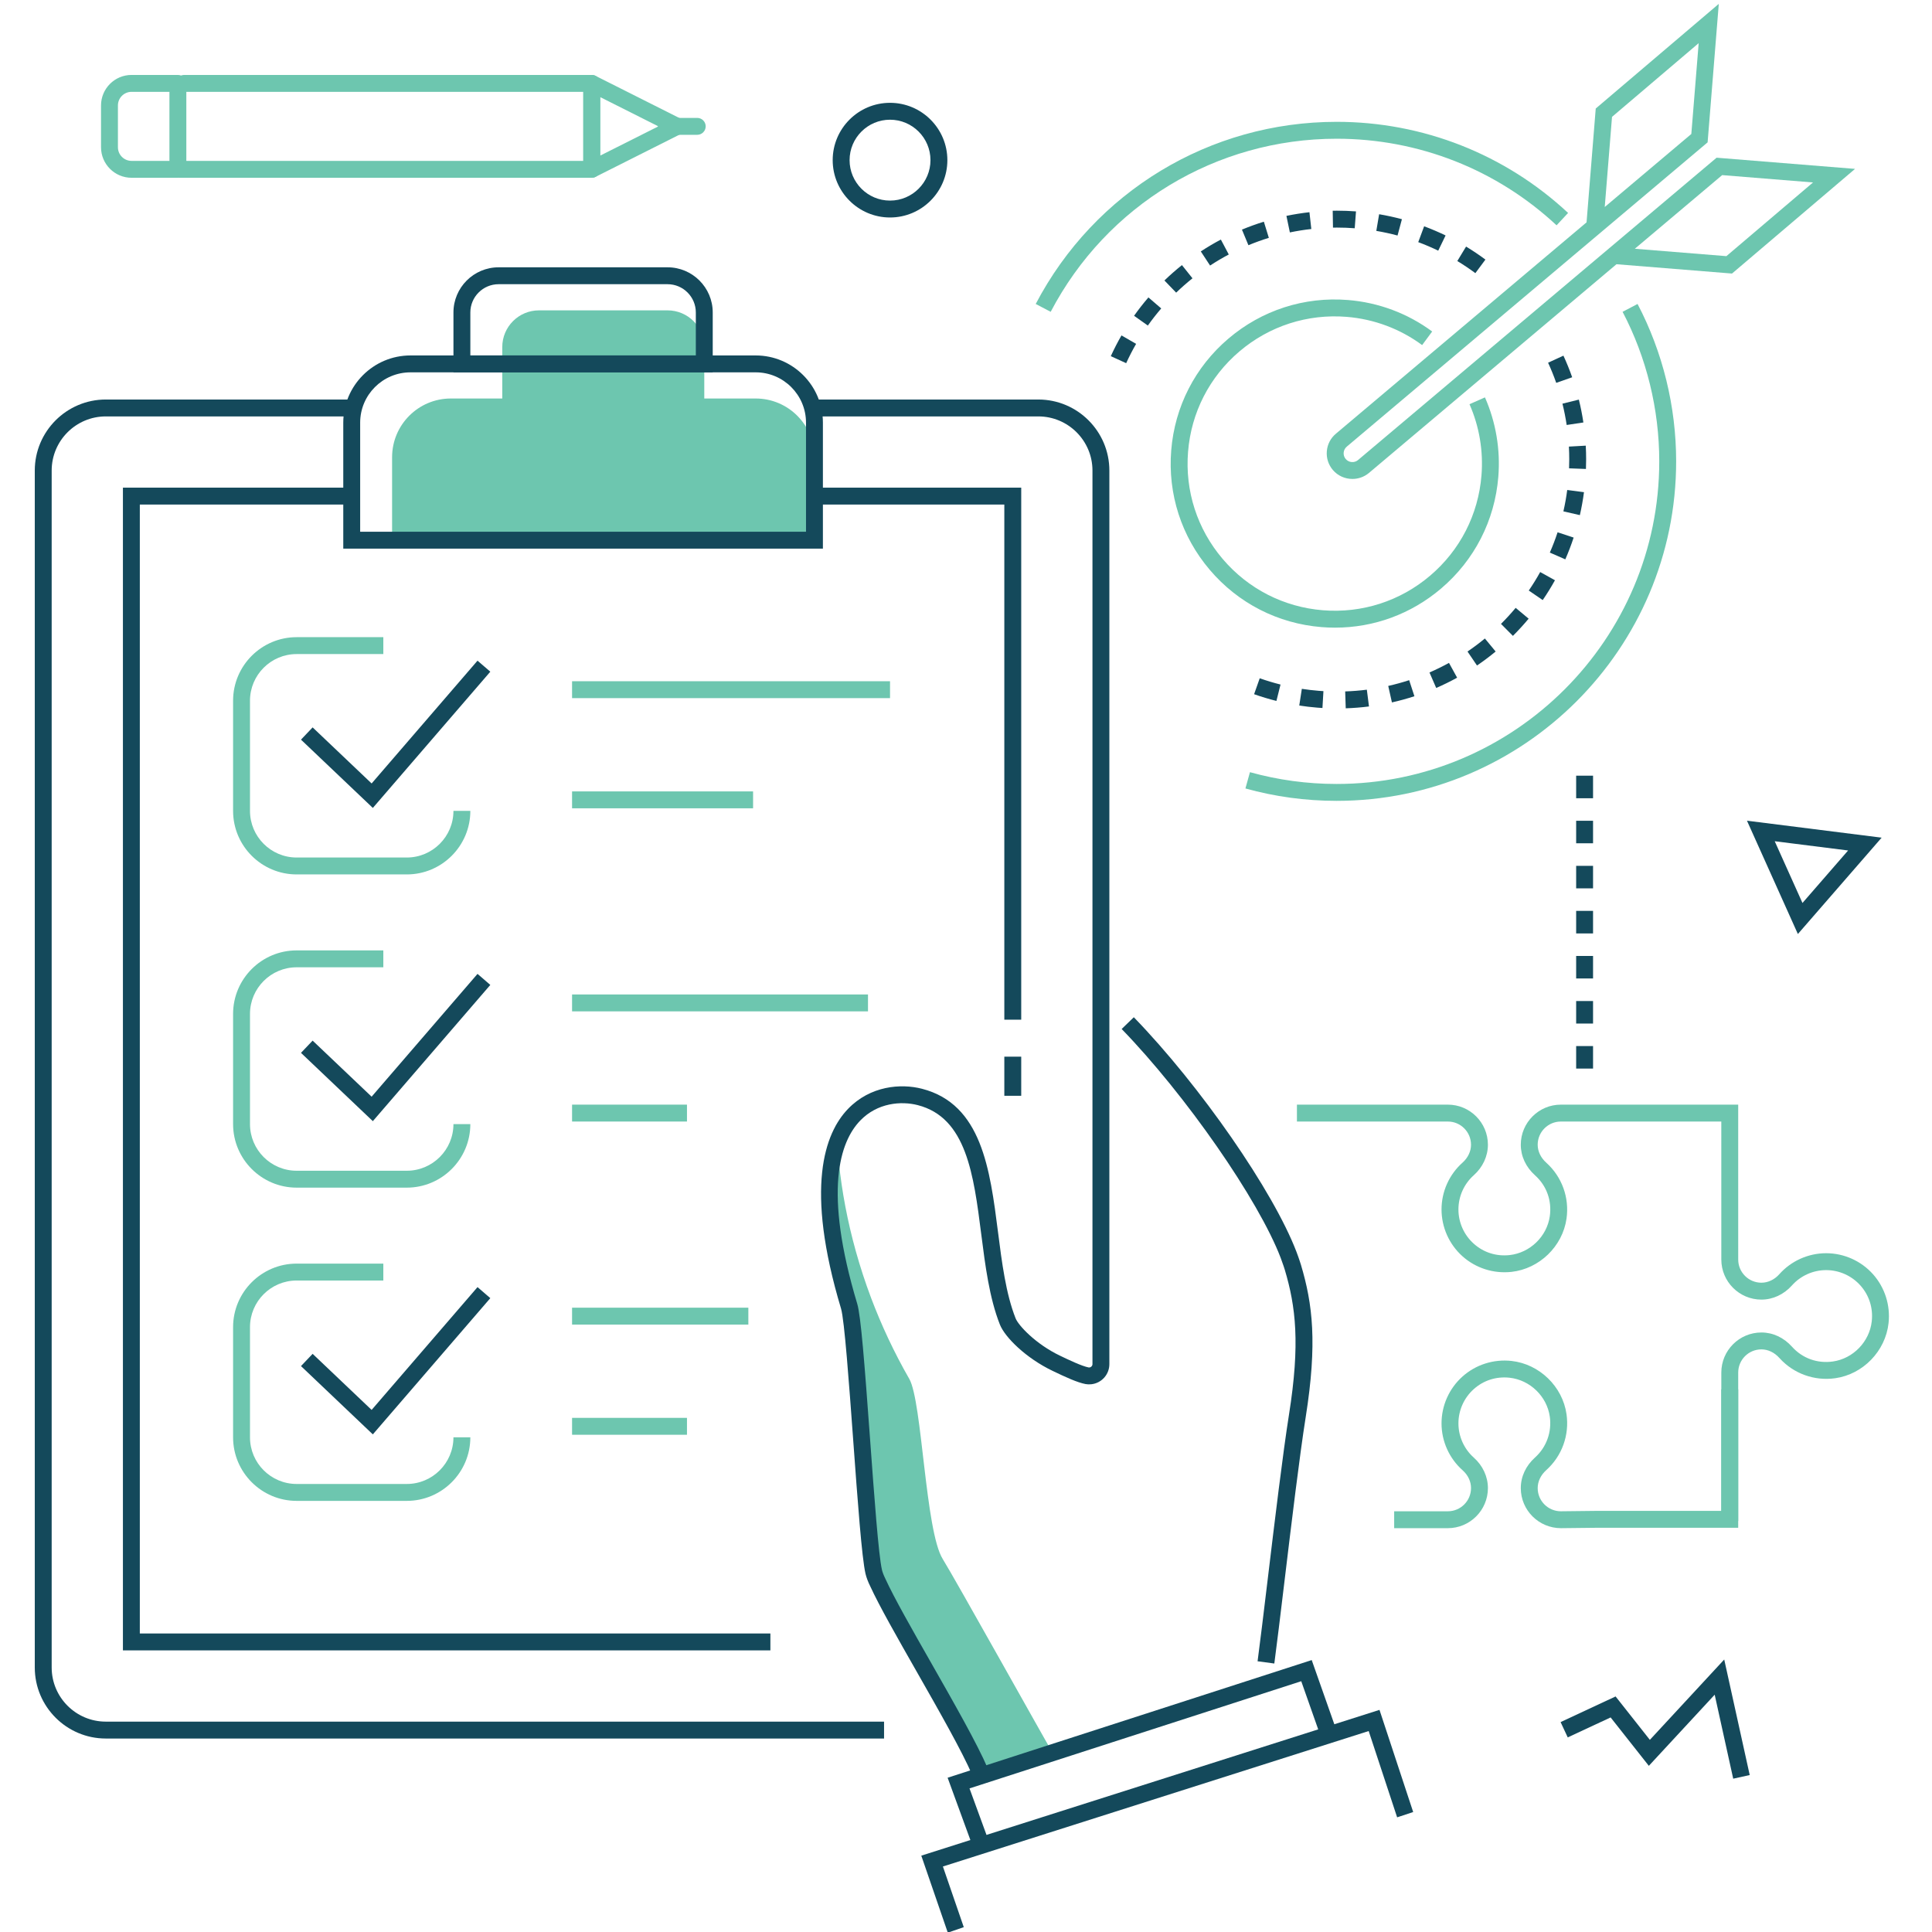 <svg xmlns="http://www.w3.org/2000/svg" width="500" height="500" viewBox="0 0 500 500">
  <g fill="none" fill-rule="evenodd">
    <path fill="#6DC6AF" d="M195.573 103.131L182.267 103.131 182.267 89.825C182.267 84.575 178.012 80.32 172.763 80.32L139.49 80.32C134.242 80.32 129.986 84.575 129.986 89.825L129.986 103.131 116.68 103.131C108.282 103.131 101.473 109.94 101.473 118.338L101.473 139.797 210.78 139.797 210.78 118.338C210.78 109.94 203.973 103.131 195.573 103.131M243.986 403.484C239.452 396.242 238.662 362.681 235.326 356.865 231.334 349.908 228.084 342.894 225.461 335.965 219.33 319.684 216.735 303.943 216.506 290.913 213.199 299.496 212.971 313.382 219.559 335.308 221.468 341.725 224.111 398.381 226.05 406.735 226.25 407.477 226.592 408.503 227.191 409.672 231.782 419.679 247.377 445.442 254.589 458.929L272.21 453.255C270.928 451.201 247.18 408.617 243.986 403.484"/>
    <path fill="#14495B" d="M228.794,449.929 L27.383,449.929 C17.247,449.929 9.001,441.683 9.001,431.546 L9.001,121.775 C9.001,111.639 17.247,103.394 27.383,103.394 L91.538,103.394 L91.538,107.767 L27.383,107.767 C19.658,107.767 13.374,114.05 13.374,121.775 L13.374,431.546 C13.374,439.27 19.658,445.556 27.383,445.556 L228.794,445.556 L228.794,449.929 Z"/>
    <polygon fill="#14495B" points="199.376 427.117 31.812 427.117 31.812 126.203 91.024 126.203 91.024 130.577 36.185 130.577 36.185 422.744 199.376 422.744"/>
    <polygon fill="#14495B" points="264.292 263.893 259.918 263.893 259.918 130.577 210.781 130.577 210.781 126.204 264.292 126.204"/>
    <polygon fill="#14495B" points="259.918 283.589 264.292 283.589 264.292 273.466 259.918 273.466"/>
    <path fill="#14495B" d="M93.211,137.609 L208.594,137.609 L208.594,109.382 C208.594,102.203 202.753,96.362 195.574,96.362 L106.233,96.362 C99.052,96.362 93.211,102.203 93.211,109.382 L93.211,137.609 Z M212.967,141.983 L88.838,141.983 L88.838,109.382 C88.838,99.792 96.641,91.988 106.233,91.988 L195.574,91.988 C205.166,91.988 212.967,99.792 212.967,109.382 L212.967,141.983 Z"/>
    <polygon fill="#6DC6AF" points="148.051 180.676 230.338 180.676 230.338 176.303 148.051 176.303"/>
    <polygon fill="#6DC6AF" points="148.05 209.19 194.897 209.19 194.897 204.816 148.05 204.816"/>
    <polygon fill="#6DC6AF" points="148.051 261.739 224.636 261.739 224.636 257.366 148.051 257.366"/>
    <polygon fill="#6DC6AF" points="148.051 290.252 177.789 290.252 177.789 285.879 148.051 285.879"/>
    <polygon fill="#6DC6AF" points="148.051 342.802 193.673 342.802 193.673 338.429 148.051 338.429"/>
    <polygon fill="#6DC6AF" points="148.051 371.315 177.789 371.315 177.789 366.942 148.051 366.942"/>
    <path fill="#6DC6AF" d="M105.281,226.299 L76.767,226.299 C67.701,226.299 60.323,218.921 60.323,209.855 L60.323,181.341 C60.323,172.274 67.701,164.899 76.767,164.899 L99.205,164.899 L99.205,169.272 L76.767,169.272 C70.112,169.272 64.697,174.686 64.697,181.341 L64.697,209.855 C64.697,216.51 70.112,221.925 76.767,221.925 L105.281,221.925 C111.936,221.925 117.351,216.51 117.351,209.855 L121.724,209.855 C121.724,218.921 114.348,226.299 105.281,226.299"/>
    <path fill="#14495B" d="M251.646 459.444C248.987 453.237 243.015 442.756 237.239 432.619 232.251 423.864 227.54 415.596 225.219 410.529 224.666 409.428 224.234 408.29 223.997 407.3 223.032 403.188 221.954 388.403 220.811 372.753 219.744 358.147 218.535 341.594 217.664 338.68 208.236 307.304 213.436 293.252 219.458 286.988 225.226 280.99 233.133 280.358 238.614 281.774 254.063 285.75 256.21 302.594 258.287 318.883 259.286 326.724 260.32 334.831 262.838 341.188 263.57 343.032 268.031 347.838 274.32 350.848 276.57 351.927 279.97 353.554 281.766 353.901 281.773 353.899 281.821 353.908 281.965 353.893 282.4 353.845 282.729 353.478 282.729 353.038L282.729 121.775C282.729 114.051 276.445 107.768 268.72 107.768L210.324 107.768 210.324 103.395 268.72 103.395C278.856 103.395 287.102 111.64 287.102 121.775L287.102 353.038C287.102 355.71 285.099 357.947 282.443 358.242 281.895 358.299 281.401 358.284 280.932 358.194 278.766 357.775 275.799 356.406 272.432 354.791 265.551 351.5 260.085 346.109 258.773 342.8 256.051 335.93 254.983 327.545 253.949 319.437 251.97 303.911 250.099 289.246 237.522 286.007 233.236 284.902 227.073 285.377 222.611 290.019 217.397 295.443 213.032 308.07 221.852 337.422 222.795 340.571 223.735 352.75 225.172 372.434 226.251 387.227 227.369 402.524 228.252 406.293 228.343 406.664 228.582 407.479 229.162 408.64 231.436 413.599 236.101 421.787 241.04 430.456 246.875 440.698 252.908 451.287 255.666 457.721L251.646 459.444zM329.794 430.518L325.46 429.938C326.119 425.018 327.017 417.562 328.056 408.928 329.906 393.545 332.004 376.107 333.595 366.062 336.508 347.698 335.337 338.116 332.504 328.612 332.504 328.612 332.037 327.101 331.447 325.555 325.714 310.529 306.865 283.394 290.286 266.304L293.428 263.26C310.635 281.001 329.524 308.247 335.533 323.997 336.177 325.683 336.668 327.276 336.689 327.343 339.705 337.454 340.957 347.565 337.915 366.749 336.335 376.711 334.244 394.106 332.397 409.451 331.356 418.1 330.458 425.569 329.794 430.518"/>
    <polygon fill="#14495B" points="96.489 209.092 77.895 191.419 80.908 188.249 96.176 202.76 123.581 170.978 126.892 173.834"/>
    <path fill="#6DC6AF" d="M105.281,307.36 L76.767,307.36 C67.701,307.36 60.323,299.983 60.323,290.917 L60.323,262.404 C60.323,253.337 67.701,245.961 76.767,245.961 L99.205,245.961 L99.205,250.334 L76.767,250.334 C70.112,250.334 64.697,255.75 64.697,262.404 L64.697,290.917 C64.697,297.572 70.112,302.987 76.767,302.987 L105.281,302.987 C111.936,302.987 117.351,297.572 117.351,290.917 L121.724,290.917 C121.724,299.983 114.348,307.36 105.281,307.36"/>
    <polygon fill="#14495B" points="96.489 290.154 77.895 272.48 80.908 269.311 96.176 283.821 123.581 252.04 126.892 254.896"/>
    <path fill="#6DC6AF" d="M105.281,388.424 L76.767,388.424 C67.701,388.424 60.323,381.046 60.323,371.98 L60.323,343.466 C60.323,334.399 67.701,327.023 76.767,327.023 L99.205,327.023 L99.205,331.396 L76.767,331.396 C70.112,331.396 64.697,336.811 64.697,343.466 L64.697,371.98 C64.697,378.635 70.112,384.05 76.767,384.05 L105.281,384.05 C111.936,384.05 117.351,378.635 117.351,371.98 L121.724,371.98 C121.724,381.046 114.348,388.424 105.281,388.424"/>
    <polygon fill="#14495B" points="96.489 371.217 77.895 353.542 80.908 350.373 96.176 364.885 123.581 333.102 126.892 335.958"/>
    <path fill="#14495B" d="M121.725,91.988 L180.08,91.988 L180.08,80.867 C180.08,76.834 176.798,73.551 172.764,73.551 L129.043,73.551 C125.008,73.551 121.725,76.834 121.725,80.867 L121.725,91.988 Z M184.454,96.362 L117.352,96.362 L117.352,80.867 C117.352,74.421 122.597,69.178 129.043,69.178 L172.764,69.178 C179.21,69.178 184.454,74.421 184.454,80.867 L184.454,96.362 Z"/>
    <polygon fill="#14495B" points="252.513 479.976 245.243 460.074 339.471 429.625 346.452 449.444 342.326 450.896 336.761 435.097 250.908 462.838 256.621 478.476"/>
    <polygon fill="#14495B" points="245.29 500.171 238.43 480.24 357.011 442.515 365.731 468.955 361.577 470.324 354.213 447.993 244.022 483.05 249.424 498.747"/>
    <path fill="#6DC6AF" d="M374.703,395.49 L360.809,395.49 L360.809,391.117 L374.703,391.117 C378.01,391.117 380.699,388.428 380.699,385.121 C380.699,383.393 379.924,381.751 378.519,380.5 C375.054,377.419 373.067,372.995 373.067,368.366 C373.067,363.748 375.041,359.331 378.484,356.25 C381.924,353.17 386.541,351.696 391.174,352.21 C398.403,353.011 404.391,358.808 405.414,365.993 C406.188,371.413 404.234,376.818 400.187,380.451 C398.747,381.744 397.952,383.403 397.952,385.121 C397.952,388.428 400.642,391.117 403.948,391.117 L412.732,391.019 L445.471,391.019 L445.471,359.56 L449.844,359.56 L449.844,395.393 L412.755,395.393 L403.973,395.49 C398.232,395.49 393.579,390.839 393.579,385.121 C393.579,382.146 394.89,379.331 397.267,377.196 C400.225,374.541 401.65,370.584 401.085,366.61 C400.338,361.369 395.968,357.14 390.693,356.557 C387.245,356.177 383.952,357.223 381.401,359.508 C378.884,361.761 377.441,364.99 377.441,368.366 C377.441,371.748 378.894,374.98 381.426,377.235 C383.744,379.296 385.072,382.171 385.072,385.121 C385.072,390.839 380.42,395.49 374.703,395.49"/>
    <path fill="#6DC6AF" d="M449.848 393.65L445.475 393.65 445.475 355.214C445.475 349.497 450.127 344.845 455.844 344.845 458.821 344.845 461.636 346.154 463.77 348.533 466.465 351.533 470.324 352.927 474.359 352.351 479.598 351.603 483.825 347.233 484.408 341.959 484.79 338.518 483.742 335.218 481.458 332.666 479.204 330.148 475.975 328.705 472.599 328.705 469.217 328.705 465.985 330.157 463.733 332.692 461.672 335.007 458.8 336.338 455.851 336.338 450.13 336.338 445.475 331.685 445.475 325.967L445.471 290.253 403.949 290.253C400.641 290.253 397.952 292.943 397.952 296.249 397.952 297.966 398.746 299.625 400.188 300.919 404.233 304.552 406.187 309.957 405.415 315.38 404.391 322.562 398.402 328.359 391.173 329.161 386.55 329.669 381.924 328.202 378.484 325.12 375.042 322.039 373.067 317.623 373.067 313.005 373.067 308.376 375.054 303.953 378.519 300.871 379.905 299.636 380.698 297.956 380.698 296.255 380.698 292.945 378.01 290.253 374.703 290.253L335.643 290.253 335.643 285.88 374.703 285.88C380.42 285.88 385.071 290.534 385.071 296.255 385.071 299.202 383.743 302.075 381.426 304.136 378.894 306.392 377.44 309.622 377.44 313.005 377.44 316.38 378.883 319.609 381.401 321.862 383.95 324.147 387.243 325.192 390.692 324.813 395.968 324.23 400.338 320.002 401.085 314.763 401.659 310.728 400.267 306.868 397.267 304.173 394.889 302.037 393.579 299.224 393.579 296.249 393.579 290.531 398.232 285.88 403.949 285.88L449.844 285.88 449.848 325.967C449.848 329.275 452.542 331.964 455.851 331.964 457.552 331.964 459.233 331.17 460.465 329.784 463.547 326.32 467.971 324.332 472.599 324.332 477.217 324.332 481.634 326.307 484.716 329.749 487.794 333.189 489.268 337.814 488.755 342.44 487.956 349.667 482.16 355.657 474.975 356.682 469.56 357.453 464.149 355.498 460.515 351.454 459.222 350.011 457.563 349.218 455.844 349.218 452.539 349.218 449.848 351.906 449.848 355.214L449.848 393.65zM345.508 162.436C344.35 162.436 343.186 162.39 342.019 162.295 330.715 161.382 320.441 156.123 313.092 147.481 305.742 138.842 302.198 127.856 303.11 116.55 304.023 105.247 309.283 94.973 317.924 87.623 326.564 80.274 337.545 76.732 348.855 77.642 356.764 78.28 364.299 81.097 370.647 85.791L368.048 89.307C362.355 85.1 355.597 82.573 348.503 82 338.379 81.188 328.508 84.362 320.758 90.954 313.007 97.546 308.288 106.763 307.469 116.904 306.651 127.046 309.829 136.898 316.422 144.649 323.014 152.398 332.231 157.119 342.373 157.936 352.491 158.748 362.364 155.576 370.118 148.983 377.867 142.391 382.587 133.177 383.405 123.034 383.915 116.729 382.841 110.356 380.303 104.61L384.303 102.842C387.135 109.254 388.332 116.358 387.764 123.387 386.851 134.693 381.592 144.967 372.95 152.315 365.202 158.906 355.568 162.436 345.508 162.436"/>
    <path fill="#6DC6AF" d="M417.189,30.244 L415.306,53.571 L437.715,34.673 L439.615,11.17 L417.189,30.244 Z M423.093,64.377 L446.787,66.291 L469.211,47.218 L445.698,45.319 L423.093,64.377 Z M350,123.95 C348.112,123.95 346.24,123.158 344.94,121.628 C343.777,120.26 343.224,118.523 343.383,116.733 C343.543,114.944 344.398,113.33 345.788,112.192 L410.599,57.542 L412.975,28.087 L444.822,1 L441.93,36.842 L441.231,37.43 L348.584,115.553 C348.086,115.963 347.795,116.514 347.739,117.125 C347.685,117.736 347.873,118.329 348.271,118.795 C349.068,119.73 350.484,119.857 351.431,119.08 L444.253,40.814 L480.086,43.707 L448.242,70.794 L418.345,68.381 L354.227,122.443 C352.991,123.456 351.491,123.95 350,123.95 L350,123.95 Z"/>
    <path fill="#14495B" d="M402.751 99.084C402.132 97.323 401.423 95.569 400.642 93.871L404.613 92.043C405.452 93.863 406.213 95.745 406.877 97.635L402.751 99.084zM405.454 109.984C405.178 108.142 404.811 106.286 404.361 104.47L408.606 103.417C409.09 105.368 409.483 107.36 409.779 109.337L405.454 109.984zM410.442 121.366L406.072 121.205C406.101 120.423 406.117 119.643 406.117 118.869 406.119 117.763 406.088 116.668 406.027 115.578L410.394 115.336C410.458 116.511 410.492 117.7 410.49 118.872 410.49 119.699 410.474 120.531 410.442 121.366L410.442 121.366zM408.869 133.314L404.604 132.34C405.02 130.531 405.352 128.67 405.595 126.808L409.932 127.377C409.67 129.372 409.313 131.371 408.869 133.314L408.869 133.314zM405.101 144.761L401.095 143.008C401.843 141.299 402.52 139.533 403.103 137.757L407.257 139.124C406.63 141.03 405.904 142.926 405.101 144.761L405.101 144.761zM399.254 155.298L395.643 152.83C396.702 151.285 397.696 149.674 398.6 148.046L402.423 150.17C401.452 151.916 400.387 153.642 399.254 155.298L399.254 155.298zM391.541 164.562L388.454 161.464C389.775 160.149 391.053 158.753 392.251 157.314L395.611 160.113C394.326 161.656 392.955 163.152 391.541 164.562L391.541 164.562zM382.247 172.234L379.789 168.614C381.333 167.567 382.846 166.433 384.288 165.242L387.072 168.613C385.525 169.891 383.9 171.11 382.247 172.234L382.247 172.234zM371.69 178.046L369.948 174.034C371.657 173.292 373.355 172.458 374.995 171.556L377.104 175.385C375.345 176.355 373.524 177.25 371.69 178.046L371.69 178.046zM330.337 181.401C328.393 180.914 326.448 180.327 324.559 179.659L326.017 175.537C327.776 176.159 329.588 176.705 331.4 177.159L330.337 181.401zM360.229 181.785L359.273 177.518C361.09 177.11 362.912 176.61 364.692 176.028L366.049 180.186C364.139 180.808 362.18 181.349 360.229 181.785L360.229 181.785zM342.248 183.231C341.798 183.205 341.345 183.174 340.893 183.136 339.334 183.009 337.77 182.827 336.247 182.592L336.913 178.27C338.333 178.489 339.792 178.659 341.248 178.777 341.67 178.811 342.088 178.84 342.505 178.865L342.248 183.231zM348.276 183.309L348.133 178.939C349.996 178.878 351.883 178.728 353.738 178.492L354.291 182.83C352.299 183.084 350.275 183.244 348.276 183.309L348.276 183.309zM350.601 59.072C349.086 58.956 347.541 58.898 346.01 58.898L344.975 58.908 344.904 54.535 346.001 54.525C347.652 54.525 349.306 54.588 350.931 54.71L350.601 59.072zM333.815 60.15L332.924 55.869C334.891 55.459 336.897 55.142 338.883 54.919L339.367 59.267C337.515 59.471 335.647 59.77 333.815 60.15L333.815 60.15zM361.682 60.953C359.883 60.471 358.035 60.067 356.188 59.754L356.917 55.443C358.899 55.777 360.885 56.212 362.815 56.729L361.682 60.953zM323.09 63.462L321.414 59.424C323.258 58.658 325.168 57.967 327.085 57.375L328.375 61.554C326.587 62.105 324.812 62.747 323.09 63.462L323.09 63.462zM372.211 64.872C370.531 64.058 368.792 63.315 367.039 62.665L368.566 58.564C370.445 59.265 372.313 60.063 374.117 60.935L372.211 64.872zM313.168 68.723L310.768 65.067C312.448 63.964 314.194 62.93 315.958 61.997L318.006 65.86C316.362 66.732 314.735 67.695 313.168 68.723L313.168 68.723zM381.822 70.69C380.322 69.577 378.752 68.522 377.153 67.554L379.42 63.814C381.133 64.851 382.819 65.984 384.427 67.179L381.822 70.69zM304.389 75.736L301.354 72.586C302.799 71.194 304.324 69.854 305.886 68.608L308.614 72.025C307.157 73.188 305.736 74.436 304.389 75.736L304.389 75.736zM297.061 84.254L293.494 81.726C294.649 80.096 295.899 78.497 297.21 76.972L300.526 79.822C299.305 81.245 298.138 82.735 297.061 84.254L297.061 84.254zM291.452 93.99L287.474 92.174C288.309 90.346 289.238 88.54 290.238 86.806L294.026 88.99C293.096 90.605 292.23 92.287 291.452 93.99L291.452 93.99z"/>
    <path fill="#6DC6AF" d="M345.921 207.261C337.905 207.261 329.964 206.183 322.315 204.054L323.487 199.84C330.755 201.863 338.302 202.888 345.921 202.888 391.959 202.888 429.414 165.433 429.414 119.395 429.414 105.925 426.133 92.543 419.924 80.696L423.799 78.665C430.332 91.137 433.787 105.221 433.787 119.395 433.787 167.844 394.37 207.261 345.921 207.261M271.917 80.697L268.043 78.666C283.28 49.59 313.122 31.529 345.922 31.529 368.234 31.529 389.506 39.904 405.82 55.108L402.84 58.309C387.337 43.859 367.124 35.902 345.922 35.902 314.754 35.902 286.397 53.066 271.917 80.697"/>
    <path fill="#14495B" d="M407.908 206.582L412.281 206.582 412.281 200.751 407.908 200.751 407.908 206.582zM407.908 218.243L412.281 218.243 412.281 212.413 407.908 212.413 407.908 218.243zM407.908 229.905L412.281 229.905 412.281 224.074 407.908 224.074 407.908 229.905zM407.908 241.567L412.281 241.567 412.281 235.736 407.908 235.736 407.908 241.567zM407.908 253.229L412.281 253.229 412.281 247.398 407.908 247.398 407.908 253.229zM407.908 264.891L412.281 264.891 412.281 259.06 407.908 259.06 407.908 264.891zM407.908 276.552L412.281 276.552 412.281 270.722 407.908 270.722 407.908 276.552zM459.295 217.709L466.477 233.691 478.289 220.102 459.295 217.709zM465.289 241.723L452.114 212.395 486.964 216.787 465.289 241.723z"/>
    <polygon fill="#14495B" points="448.553 460.321 443.76 438.587 426.718 456.996 416.827 444.469 405.731 449.642 403.882 445.678 418.114 439.041 426.983 450.273 446.228 429.48 452.824 459.38"/>
    <path fill="#14495B" d="M230.338,30.982 C224.567,30.982 219.872,35.677 219.872,41.448 C219.872,47.219 224.567,51.913 230.338,51.913 C236.109,51.913 240.805,47.219 240.805,41.448 C240.805,35.677 236.109,30.982 230.338,30.982 M230.338,56.286 C222.156,56.286 215.499,49.63 215.499,41.448 C215.499,33.265 222.156,26.609 230.338,26.609 C238.52,26.609 245.178,33.265 245.178,41.448 C245.178,49.63 238.52,56.286 230.338,56.286"/>
    <path fill="#6DC6AF" d="M153.143,46.008 L46.389,46.008 C45.181,46.008 44.202,45.028 44.202,43.821 C44.202,42.614 45.181,41.634 46.389,41.634 L150.956,41.634 L150.956,23.767 L47.676,23.767 C46.469,23.767 45.49,22.787 45.49,21.58 C45.49,20.373 46.469,19.394 47.676,19.394 L153.143,19.394 C154.35,19.394 155.329,20.373 155.329,21.58 L155.329,43.821 C155.329,45.028 154.35,46.008 153.143,46.008"/>
    <path fill="#6DC6AF" d="M34.042 23.767C32.099 23.767 30.519 25.349 30.519 27.292L30.519 38.111C30.519 40.054 32.099 41.635 34.042 41.635L43.85 41.635 43.85 23.767 34.042 23.767zM46.036 46.008L34.042 46.008C29.688 46.008 26.145 42.465 26.145 38.111L26.145 27.292C26.145 22.938 29.688 19.394 34.042 19.394L46.036 19.394C47.243 19.394 48.223 20.374 48.223 21.581L48.223 43.821C48.223 45.028 47.243 46.008 46.036 46.008L46.036 46.008zM155.329 25.128L155.329 40.274 170.385 32.701 155.329 25.128zM153.143 46.007C152.745 46.007 152.345 45.898 151.995 45.684 151.35 45.284 150.956 44.58 150.956 43.821L150.956 21.58C150.956 20.822 151.35 20.116 151.995 19.719 152.64 19.323 153.449 19.286 154.125 19.628L176.233 30.748C176.972 31.119 177.437 31.876 177.437 32.701 177.437 33.529 176.972 34.283 176.233 34.654L154.125 45.774C153.816 45.931 153.478 46.007 153.143 46.007L153.143 46.007z"/>
    <path fill="#6DC6AF" d="M180.445,34.888 L172.486,34.888 C171.279,34.888 170.299,33.908 170.299,32.701 C170.299,31.494 171.279,30.515 172.486,30.515 L180.445,30.515 C181.652,30.515 182.632,31.494 182.632,32.701 C182.632,33.908 181.652,34.888 180.445,34.888"/>
  </g>
</svg>
